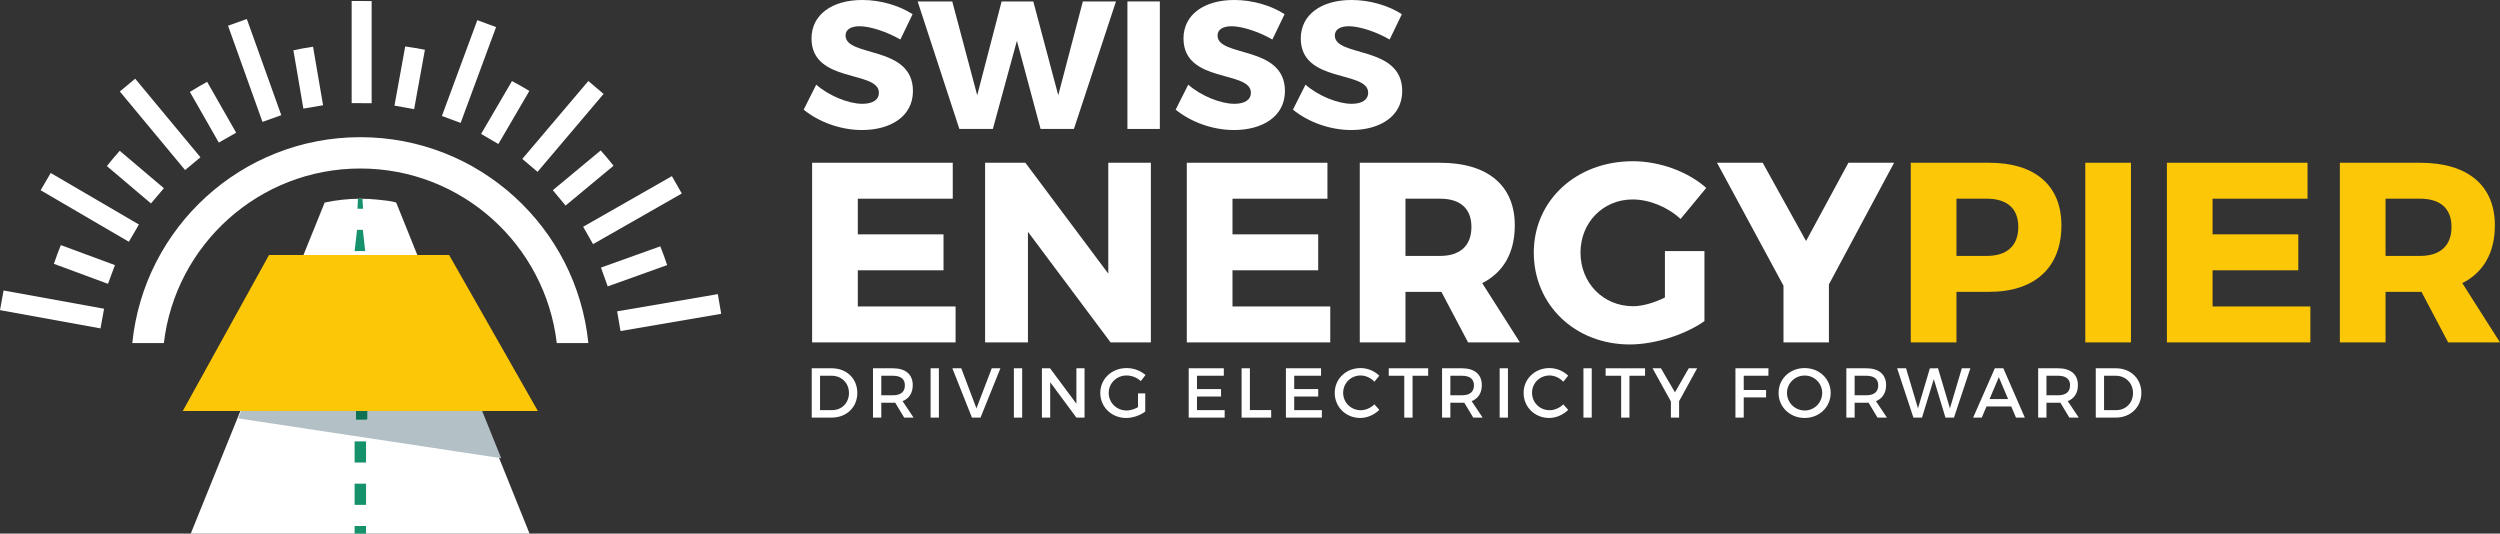 <?xml version="1.0" encoding="UTF-8" standalone="no"?>
<!-- Created with Inkscape (http://www.inkscape.org/) -->

<svg
   xmlns:dc="http://purl.org/dc/elements/1.1/"
   xmlns:cc="http://creativecommons.org/ns#"
   xmlns:rdf="http://www.w3.org/1999/02/22-rdf-syntax-ns#"
   xmlns:svg="http://www.w3.org/2000/svg"
   xmlns="http://www.w3.org/2000/svg"
   xmlns:sodipodi="http://sodipodi.sourceforge.net/DTD/sodipodi-0.dtd"
   xmlns:inkscape="http://www.inkscape.org/namespaces/inkscape"
   id="svg2"
   version="1.1"
   inkscape:version="0.91 r13725"
   xml:space="preserve"
   width="731.644"
   height="156.167"
   viewBox="0 0 731.644 156.167"
   sodipodi:docname="final.svg"><rect x="0" y="0" width="731.644" height="156.167" fill="#333333" stroke="none"/><defs
     id="defs6"><clipPath
       clipPathUnits="userSpaceOnUse"
       id="clipPath66"><path
         d="m 11213.2,4015.27 371.309,0 0,259.238 -371.309,0 0,-259.238 z"
         id="path68"
         inkscape:connector-curvature="0" /></clipPath><clipPath
       clipPathUnits="userSpaceOnUse"
       id="clipPath208"><path
         d="m 5910.49,4015.27 371.336,0 0,259.238 -371.336,0 0,-259.238 z"
         id="path210"
         inkscape:connector-curvature="0" /></clipPath><clipPath
       clipPathUnits="userSpaceOnUse"
       id="clipPath368"><path
         d="m 594.621,4016.74 370.996,0 0,258.984 -370.996,0 0,-258.984 z"
         id="path370"
         inkscape:connector-curvature="0" /></clipPath><clipPath
       clipPathUnits="userSpaceOnUse"
       id="clipPath510"><path
         d="m 594.621,356.977 370.996,0 0,258.98 -370.996,0 0,-258.98 z"
         id="path512"
         inkscape:connector-curvature="0" /></clipPath><clipPath
       clipPathUnits="userSpaceOnUse"
       id="clipPath686"><path
         d="m 5976.58,593.203 0,0.004 12.53,30.961 -12.53,-30.965"
         id="path688"
         inkscape:connector-curvature="0" /></clipPath><clipPath
       clipPathUnits="userSpaceOnUse"
       id="clipPath696"><path
         d="m 5910.49,373.617 371.336,0 0,259.242 -371.336,0 0,-259.242 z"
         id="path698"
         inkscape:connector-curvature="0" /></clipPath><clipPath
       clipPathUnits="userSpaceOnUse"
       id="clipPath838"><path
         d="m 11189.1,373.617 371.309,0 0,259.242 -371.309,0 0,-259.242 z"
         id="path840"
         inkscape:connector-curvature="0" /></clipPath></defs><sodipodi:namedview
     pagecolor="#ffffff"
     bordercolor="#666666"
     borderopacity="1"
     objecttolerance="10"
     gridtolerance="10"
     guidetolerance="10"
     inkscape:pageopacity="0"
     inkscape:pageshadow="2"
     inkscape:window-width="1855"
     inkscape:window-height="1056"
     id="namedview4"
     showgrid="false"
     inkscape:zoom="0.34662897"
     inkscape:cx="621.86559"
     inkscape:cy="502.19124"
     inkscape:window-x="65"
     inkscape:window-y="24"
     inkscape:window-maximized="1"
     inkscape:current-layer="g10"
     fit-margin-top="0"
     fit-margin-left="0"
     fit-margin-right="0"
     fit-margin-bottom="0" /><g
     id="g10"
     inkscape:groupmode="layer"
     inkscape:label="ink_ext_XXXXXX"
     transform="matrix(1.25,0,0,-1.25,-53.689,208.168)"><g
       id="g9454"><path
         d="m 243.784,120.015 0,-8.349 20.069,0 0,-8.414 -20.069,0 0,-8.47 22.893,0 0,-8.414 -33.589,0 0,42.059 32.928,0 0,-8.412 -22.232,0"
         style="fill:#ffffff;fill-opacity:1;fill-rule:nonzero;stroke:none"
         id="path382"
         inkscape:connector-curvature="0" /><path
         d="m 302.968,86.369 -19.348,25.897 0,-25.897 -10.032,0 0,42.058 9.431,0 19.409,-25.956 0,25.956 9.973,0 0,-42.058 -9.433,0"
         style="fill:#ffffff;fill-opacity:1;fill-rule:nonzero;stroke:none"
         id="path384"
         inkscape:connector-curvature="0" /><path
         d="m 331.51,120.015 0,-8.349 20.066,0 0,-8.414 -20.066,0 0,-8.47 22.891,0 0,-8.414 -33.589,0 0,42.059 32.926,0 0,-8.412 -22.229,0"
         style="fill:#ffffff;fill-opacity:1;fill-rule:nonzero;stroke:none"
         id="path386"
         inkscape:connector-curvature="0" /><path
         d="m 380.118,106.618 c 4.628,0 7.332,2.341 7.332,6.787 0,4.386 -2.704,6.611 -7.332,6.611 l -8.11,0 0,-13.398 8.11,0 z m 0.301,-8.414 -8.411,0 0,-11.836 -10.698,0 0,42.059 18.808,0 c 11.115,0 17.486,-5.288 17.486,-14.659 0,-6.43 -2.707,-11.057 -7.631,-13.519 l 8.832,-13.881 -12.137,0 -6.249,11.836"
         style="fill:#ffffff;fill-opacity:1;fill-rule:nonzero;stroke:none"
         id="path388"
         inkscape:connector-curvature="0" /><path
         d="m 442.005,107.759 0,-16.402 c -4.507,-3.184 -11.595,-5.469 -17.485,-5.469 -12.797,0 -22.469,9.254 -22.469,21.511 0,12.194 9.911,21.388 23.191,21.388 6.247,0 12.855,-2.403 17.185,-6.249 l -6.009,-7.27 c -3.065,2.825 -7.332,4.569 -11.239,4.569 -6.906,0 -12.195,-5.409 -12.195,-12.438 0,-7.15 5.348,-12.559 12.316,-12.559 2.166,0 4.929,0.782 7.451,2.043 l 0,10.876 9.254,0"
         style="fill:#ffffff;fill-opacity:1;fill-rule:nonzero;stroke:none"
         id="path390"
         inkscape:connector-curvature="0" /><path
         d="m 471.147,86.369 -10.635,0 0,13.278 -15.561,28.78 10.693,0 10.155,-18.326 9.913,18.326 10.695,0 -15.259,-28.479 0,-13.579"
         style="fill:#ffffff;fill-opacity:1;fill-rule:nonzero;stroke:none"
         id="path392"
         inkscape:connector-curvature="0" /><path
         d="m 501.008,106.618 7.092,0 c 4.686,0 7.39,2.341 7.39,6.787 0,4.386 -2.704,6.611 -7.39,6.611 l -7.092,0 0,-13.398 z m 7.633,21.809 c 10.753,0 16.942,-5.288 16.942,-14.659 0,-9.854 -6.189,-15.564 -16.942,-15.564 l -7.633,0 0,-11.836 -10.695,0 0,42.059 18.328,0"
         style="fill:#fbc707;fill-opacity:1;fill-rule:nonzero;stroke:none"
         id="path394"
         inkscape:connector-curvature="0" /><path
         d="m 531.171,86.37 10.695,0 0,42.059 -10.695,0 0,-42.059 z"
         style="fill:#fbc707;fill-opacity:1;fill-rule:nonzero;stroke:none"
         id="path396"
         inkscape:connector-curvature="0" /><path
         d="m 560.973,120.015 0,-8.349 20.068,0 0,-8.414 -20.068,0 0,-8.47 22.893,0 0,-8.414 -33.587,0 0,42.059 32.925,0 0,-8.412 -22.23,0"
         style="fill:#fbc707;fill-opacity:1;fill-rule:nonzero;stroke:none"
         id="path398"
         inkscape:connector-curvature="0" /><path
         d="m 609.581,106.618 c 4.626,0 7.332,2.341 7.332,6.787 0,4.386 -2.706,6.611 -7.332,6.611 l -8.11,0 0,-13.398 8.11,0 z m 0.3,-8.414 -8.41,0 0,-11.836 -10.698,0 0,42.059 18.808,0 c 11.115,0 17.485,-5.288 17.485,-14.659 0,-6.43 -2.706,-11.057 -7.631,-13.519 l 8.832,-13.881 -12.137,0 -6.249,11.836"
         style="fill:#fbc707;fill-opacity:1;fill-rule:nonzero;stroke:none"
         id="path400"
         inkscape:connector-curvature="0" /><path
         d="m 234.944,70.509 2.826,0 c 2.235,0 3.947,1.665 3.947,4.009 0,2.359 -1.76,4.042 -4.03,4.042 l -2.744,0 0,-8.051 z m 2.777,9.8 c 3.456,0 5.952,-2.426 5.952,-5.772 0,-3.335 -2.515,-5.776 -6,-5.776 l -4.671,0 0,11.549 4.719,0"
         style="fill:#ffffff;fill-opacity:1;fill-rule:nonzero;stroke:none"
         id="path402"
         inkscape:connector-curvature="0" /><path
         d="m 252.012,73.991 c 1.778,0 2.797,0.758 2.797,2.326 0,1.517 -1.018,2.242 -2.797,2.242 l -2.73,0 0,-4.568 2.73,0 z m 0.527,-1.731 c -0.164,-0.018 -0.344,-0.018 -0.527,-0.018 l -2.73,0 0,-3.481 -1.941,0 0,11.55 4.671,0 c 2.944,0 4.638,-1.438 4.638,-3.945 0,-1.847 -0.854,-3.151 -2.386,-3.746 l 2.583,-3.859 -2.204,0 -2.104,3.499"
         style="fill:#ffffff;fill-opacity:1;fill-rule:nonzero;stroke:none"
         id="path404"
         inkscape:connector-curvature="0" /><path
         d="m 260.829,68.761 1.94,0 0,11.55 -1.94,0 0,-11.55 z"
         style="fill:#ffffff;fill-opacity:1;fill-rule:nonzero;stroke:none"
         id="path406"
         inkscape:connector-curvature="0" /><path
         d="m 270.511,68.76 -4.588,11.55 2.088,0 3.553,-9.387 3.585,9.387 2.022,0 -4.653,-11.55 -2.007,0"
         style="fill:#ffffff;fill-opacity:1;fill-rule:nonzero;stroke:none"
         id="path408"
         inkscape:connector-curvature="0" /><path
         d="m 280.328,68.761 1.94,0 0,11.55 -1.94,0 0,-11.55 z"
         style="fill:#ffffff;fill-opacity:1;fill-rule:nonzero;stroke:none"
         id="path410"
         inkscape:connector-curvature="0" /><path
         d="m 294.965,68.76 -6.133,8.284 0,-8.284 -1.942,0 0,11.55 1.909,0 6.166,-8.299 0,8.299 1.907,0 0,-11.55 -1.907,0"
         style="fill:#ffffff;fill-opacity:1;fill-rule:nonzero;stroke:none"
         id="path412"
         inkscape:connector-curvature="0" /><path
         d="m 311.081,74.436 0,-4.257 c -1.167,-0.891 -2.893,-1.502 -4.474,-1.502 -3.404,0 -6.052,2.559 -6.052,5.858 0,3.299 2.681,5.825 6.166,5.825 1.644,0 3.29,-0.628 4.426,-1.619 l -1.103,-1.435 c -0.889,0.825 -2.119,1.32 -3.323,1.32 -2.351,0 -4.192,-1.798 -4.192,-4.091 0,-2.311 1.859,-4.108 4.211,-4.108 0.856,0 1.826,0.298 2.648,0.791 l 0,3.218 1.694,0"
         style="fill:#ffffff;fill-opacity:1;fill-rule:nonzero;stroke:none"
         id="path414"
         inkscape:connector-curvature="0" /><path
         d="m 323.199,78.56 0,-3.117 5.626,0 0,-1.75 -5.626,0 0,-3.184 6.479,0 0,-1.749 -8.42,0 0,11.55 8.223,0 0,-1.75 -6.282,0"
         style="fill:#ffffff;fill-opacity:1;fill-rule:nonzero;stroke:none"
         id="path416"
         inkscape:connector-curvature="0" /><path
         d="m 340.567,70.526 0,-1.767 -6.924,0 0,11.552 1.942,0 0,-9.785 4.982,0"
         style="fill:#ffffff;fill-opacity:1;fill-rule:nonzero;stroke:none"
         id="path418"
         inkscape:connector-curvature="0" /><path
         d="m 345.959,78.56 0,-3.117 5.623,0 0,-1.75 -5.623,0 0,-3.184 6.479,0 0,-1.749 -8.42,0 0,11.55 8.224,0 0,-1.75 -6.284,0"
         style="fill:#ffffff;fill-opacity:1;fill-rule:nonzero;stroke:none"
         id="path420"
         inkscape:connector-curvature="0" /><path
         d="m 365.873,78.578 -1.133,-1.42 c -0.841,0.908 -2.042,1.468 -3.209,1.468 -2.303,0 -4.111,-1.782 -4.111,-4.057 0,-2.278 1.808,-4.075 4.111,-4.075 1.152,0 2.335,0.526 3.209,1.368 l 1.147,-1.287 c -1.166,-1.154 -2.826,-1.897 -4.456,-1.897 -3.371,0 -5.986,2.559 -5.986,5.873 0,3.284 2.648,5.809 6.052,5.809 1.628,0 3.257,-0.676 4.375,-1.782"
         style="fill:#ffffff;fill-opacity:1;fill-rule:nonzero;stroke:none"
         id="path422"
         inkscape:connector-curvature="0" /><path
         d="m 373.669,78.56 0,-9.8 -1.941,0 0,9.8 -3.633,0 0,1.75 9.223,0 0,-1.75 -3.649,0"
         style="fill:#ffffff;fill-opacity:1;fill-rule:nonzero;stroke:none"
         id="path424"
         inkscape:connector-curvature="0" /><path
         d="m 385.246,73.991 c 1.773,0 2.797,0.758 2.797,2.326 0,1.517 -1.023,2.242 -2.797,2.242 l -2.73,0 0,-4.568 2.73,0 z m 0.527,-1.731 c -0.166,-0.018 -0.344,-0.018 -0.527,-0.018 l -2.73,0 0,-3.481 -1.941,0 0,11.55 4.671,0 c 2.944,0 4.638,-1.438 4.638,-3.945 0,-1.847 -0.856,-3.151 -2.386,-3.746 l 2.583,-3.859 -2.204,0 -2.104,3.499"
         style="fill:#ffffff;fill-opacity:1;fill-rule:nonzero;stroke:none"
         id="path426"
         inkscape:connector-curvature="0" /><path
         d="m 394.059,68.761 1.941,0 0,11.55 -1.941,0 0,-11.55 z"
         style="fill:#ffffff;fill-opacity:1;fill-rule:nonzero;stroke:none"
         id="path428"
         inkscape:connector-curvature="0" /><path
         d="m 410.094,78.578 -1.136,-1.42 c -0.838,0.908 -2.038,1.468 -3.207,1.468 -2.302,0 -4.11,-1.782 -4.11,-4.057 0,-2.278 1.808,-4.075 4.11,-4.075 1.151,0 2.335,0.526 3.207,1.368 l 1.151,-1.287 c -1.167,-1.154 -2.83,-1.897 -4.456,-1.897 -3.371,0 -5.986,2.559 -5.986,5.873 0,3.284 2.646,5.809 6.052,5.809 1.628,0 3.257,-0.676 4.375,-1.782"
         style="fill:#ffffff;fill-opacity:1;fill-rule:nonzero;stroke:none"
         id="path430"
         inkscape:connector-curvature="0" /><path
         d="m 413.678,68.761 1.94,0 0,11.55 -1.94,0 0,-11.55 z"
         style="fill:#ffffff;fill-opacity:1;fill-rule:nonzero;stroke:none"
         id="path432"
         inkscape:connector-curvature="0" /><path
         d="m 424.447,78.56 0,-9.8 -1.941,0 0,9.8 -3.633,0 0,1.75 9.226,0 0,-1.75 -3.653,0"
         style="fill:#ffffff;fill-opacity:1;fill-rule:nonzero;stroke:none"
         id="path434"
         inkscape:connector-curvature="0" /><path
         d="m 436.074,68.76 -1.922,0 0,3.777 -4.292,7.773 1.955,0 3.29,-5.628 3.222,5.628 1.974,0 -4.227,-7.707 0,-3.843"
         style="fill:#ffffff;fill-opacity:1;fill-rule:nonzero;stroke:none"
         id="path436"
         inkscape:connector-curvature="0" /><path
         d="m 451.205,78.56 0,-3.332 5.229,0 0,-1.734 -5.229,0 0,-4.734 -1.942,0 0,11.55 7.731,0 -0.018,-1.75 -5.77,0"
         style="fill:#ffffff;fill-opacity:1;fill-rule:nonzero;stroke:none"
         id="path438"
         inkscape:connector-curvature="0" /><path
         d="m 461.334,74.535 c 0,-2.293 1.891,-4.109 4.144,-4.109 2.252,0 4.095,1.816 4.095,4.109 0,2.293 -1.843,4.075 -4.095,4.075 -2.272,0 -4.144,-1.782 -4.144,-4.075 m 10.229,0 c 0,-3.299 -2.664,-5.858 -6.101,-5.858 -3.439,0 -6.101,2.559 -6.101,5.858 0,3.317 2.662,5.824 6.101,5.824 3.437,0 6.101,-2.523 6.101,-5.824"
         style="fill:#ffffff;fill-opacity:1;fill-rule:nonzero;stroke:none"
         id="path440"
         inkscape:connector-curvature="0" /><path
         d="m 479.901,73.991 c 1.775,0 2.795,0.758 2.795,2.326 0,1.517 -1.02,2.242 -2.795,2.242 l -2.73,0 0,-4.568 2.73,0 z m 0.525,-1.731 c -0.162,-0.018 -0.344,-0.018 -0.525,-0.018 l -2.73,0 0,-3.481 -1.941,0 0,11.55 4.671,0 c 2.944,0 4.636,-1.438 4.636,-3.945 0,-1.847 -0.854,-3.151 -2.384,-3.746 l 2.581,-3.859 -2.204,0 -2.104,3.499"
         style="fill:#ffffff;fill-opacity:1;fill-rule:nonzero;stroke:none"
         id="path442"
         inkscape:connector-curvature="0" /><path
         d="m 498.433,68.76 -2.73,9.009 -2.762,-9.009 -2.007,0 -3.817,11.55 2.09,0 2.797,-9.387 2.78,9.369 1.906,0.018 2.795,-9.387 2.782,9.387 2.003,0 -3.845,-11.55 -1.992,0"
         style="fill:#ffffff;fill-opacity:1;fill-rule:nonzero;stroke:none"
         id="path444"
         inkscape:connector-curvature="0" /><path
         d="m 510.931,78.231 -2.171,-5.133 4.341,0 -2.171,5.133 z m -2.893,-6.864 -1.104,-2.607 -2.022,0 5.082,11.55 1.989,0 5.034,-11.55 -2.073,0 -1.101,2.607 -5.803,0"
         style="fill:#ffffff;fill-opacity:1;fill-rule:nonzero;stroke:none"
         id="path446"
         inkscape:connector-curvature="0" /><path
         d="m 524.811,73.991 c 1.773,0 2.797,0.758 2.797,2.326 0,1.517 -1.023,2.242 -2.797,2.242 l -2.73,0 0,-4.568 2.73,0 z m 0.527,-1.731 c -0.166,-0.018 -0.346,-0.018 -0.527,-0.018 l -2.73,0 0,-3.481 -1.941,0 0,11.55 4.671,0 c 2.944,0 4.636,-1.438 4.636,-3.945 0,-1.847 -0.856,-3.151 -2.384,-3.746 l 2.581,-3.859 -2.204,0 -2.103,3.499"
         style="fill:#ffffff;fill-opacity:1;fill-rule:nonzero;stroke:none"
         id="path448"
         inkscape:connector-curvature="0" /><path
         d="m 535.566,70.509 2.83,0 c 2.237,0 3.947,1.665 3.947,4.009 0,2.359 -1.762,4.042 -4.03,4.042 l -2.747,0 0,-8.051 z m 2.778,9.8 c 3.456,0 5.954,-2.426 5.954,-5.772 0,-3.335 -2.517,-5.776 -6.004,-5.776 l -4.669,0 0,11.549 4.719,0"
         style="fill:#ffffff;fill-opacity:1;fill-rule:nonzero;stroke:none"
         id="path450"
         inkscape:connector-curvature="0" /><path
         d="m 256.61,163.207 -2.858,-5.926 c -3.156,1.833 -7.121,3.112 -9.55,3.112 -1.964,0 -3.283,-0.724 -3.283,-2.174 0,-5.158 15.776,-2.217 15.776,-13.005 0,-5.968 -5.288,-9.124 -11.938,-9.124 -4.989,0 -10.107,1.877 -13.647,4.775 l 2.942,5.843 c 3.073,-2.687 7.676,-4.479 10.787,-4.479 2.389,0 3.883,0.896 3.883,2.602 0,5.288 -15.778,2.132 -15.778,12.706 0,5.5 4.734,8.999 11.895,8.999 4.308,0 8.701,-1.323 11.771,-3.328"
         style="fill:#ffffff;fill-opacity:1;fill-rule:nonzero;stroke:none"
         id="path452"
         inkscape:connector-curvature="0" /><path
         d="m 286.579,136.345 -5.543,20.637 -5.628,-20.637 -7.847,0 -9.762,29.848 8.1,0 5.843,-21.961 5.714,21.961 7.418,0 5.843,-21.961 5.755,21.961 7.759,0 -9.848,-29.848 -7.804,0"
         style="fill:#ffffff;fill-opacity:1;fill-rule:nonzero;stroke:none"
         id="path454"
         inkscape:connector-curvature="0" /><path
         d="m 306.912,136.345 7.589,0 0,29.848 -7.589,0 0,-29.848 z"
         style="fill:#ffffff;fill-opacity:1;fill-rule:nonzero;stroke:none"
         id="path456"
         inkscape:connector-curvature="0" /><path
         d="m 343.704,163.207 -2.858,-5.926 c -3.153,1.833 -7.118,3.112 -9.549,3.112 -1.962,0 -3.285,-0.724 -3.285,-2.174 0,-5.158 15.776,-2.217 15.776,-13.005 0,-5.968 -5.287,-9.124 -11.938,-9.124 -4.989,0 -10.107,1.877 -13.647,4.775 l 2.946,5.843 c 3.07,-2.687 7.673,-4.479 10.789,-4.479 2.388,0 3.879,0.896 3.879,2.602 0,5.288 -15.779,2.132 -15.779,12.706 0,5.5 4.734,8.999 11.9,8.999 4.305,0 8.696,-1.323 11.766,-3.328"
         style="fill:#ffffff;fill-opacity:1;fill-rule:nonzero;stroke:none"
         id="path458"
         inkscape:connector-curvature="0" /><path
         d="m 371.16,163.207 -2.858,-5.926 c -3.154,1.833 -7.12,3.112 -9.55,3.112 -1.96,0 -3.283,-0.724 -3.283,-2.174 0,-5.158 15.778,-2.217 15.778,-13.005 0,-5.968 -5.288,-9.124 -11.94,-9.124 -4.987,0 -10.107,1.877 -13.645,4.775 l 2.942,5.843 c 3.07,-2.687 7.673,-4.479 10.786,-4.479 2.391,0 3.881,0.896 3.881,2.602 0,5.288 -15.774,2.132 -15.774,12.706 0,5.5 4.732,8.999 11.893,8.999 4.308,0 8.701,-1.323 11.771,-3.328"
         style="fill:#ffffff;fill-opacity:1;fill-rule:nonzero;stroke:none"
         id="path460"
         inkscape:connector-curvature="0" /><path
         d="m 124.937,119.927 c -0.618,-0.038 -1.236,-0.084 -1.846,-0.151 l -0.11,-0.015 c -1.361,-0.151 -2.699,-0.37 -4.014,-0.653 l -0.002,0 -31.353,-77.507 79.321,0 -31.218,77.494 -0.504,0.163 c -1.32,0.289 -2.163,0.345 -3.526,0.498 l -0.128,0.018 c -0.61,0.067 -1.225,0.112 -1.844,0.151 -0.096,0.008 -0.188,0.018 -0.285,0.023 -0.7,0.038 -1.407,0.058 -2.117,0.058 -0.708,0 -1.407,-0.019 -2.106,-0.058 l -0.268,-0.021"
         style="fill:#ffffff;fill-opacity:1;fill-rule:nonzero;stroke:none"
         id="path462"
         inkscape:connector-curvature="0" /><path
         d="m 125.975,41.605 2.676,0 0,1.783 -2.676,0 0,-1.783 z"
         style="fill:#15916b;fill-opacity:1;fill-rule:nonzero;stroke:none"
         id="path464"
         inkscape:connector-curvature="0" /><path
         d="m 128.449,107.76 -2.474,0 0.567,4.954 1.371,0 0.536,-4.954 m 0.202,-9.9 -2.676,0 0,4.951 2.676,0 0,-4.951 m 0,-9.905 -2.676,0 0,4.951 2.676,0 0,-4.951 m 0,-9.905 -2.676,0 0,4.95 2.676,0 0,-4.95 m 0,-9.904 -2.676,0 0,4.951 2.676,0 0,-4.951 m 0,-9.905 -2.676,0 0,4.952 2.676,0 0,-4.952 m 0,-9.905 -2.676,0 0,4.951 2.676,0 0,-4.951"
         style="fill:#15916b;fill-opacity:1;fill-rule:nonzero;stroke:none"
         id="path466"
         inkscape:connector-curvature="0" /><path
         d="m 127.945,117.668 -1.297,0 0.104,2.336 1.055,0 0.138,-2.336"
         style="fill:#15916b;fill-opacity:1;fill-rule:nonzero;stroke:none"
         id="path468"
         inkscape:connector-curvature="0" /><path
         d="m 127.313,134.418 c -27.795,0 -50.651,-21.13 -53.387,-48.203 l 7.39,0 c 2.702,23.013 22.258,40.869 45.997,40.869 23.737,0 43.295,-17.856 45.995,-40.869 l 7.391,0 c -2.735,27.073 -25.592,48.203 -53.387,48.203"
         style="fill:#ffffff;fill-opacity:1;fill-rule:nonzero;stroke:none"
         id="path470"
         inkscape:connector-curvature="0" /><path
         d="m 125.283,166.306 0.003,-23.916 4.678,-0.022 -0.003,23.916 -4.678,0.021"
         style="fill:#ffffff;fill-opacity:1;fill-rule:nonzero;stroke:none"
         id="path472"
         inkscape:connector-curvature="0" /><path
         d="m 96.338,160.509 8.067,-22.514 4.402,1.577 -8.067,22.515 -4.402,-1.578"
         style="fill:#ffffff;fill-opacity:1;fill-rule:nonzero;stroke:none"
         id="path474"
         inkscape:connector-curvature="0" /><path
         d="m 71.005,145.119 15.28,-18.398 3.598,2.987 -15.28,18.398 -3.598,-2.988"
         style="fill:#ffffff;fill-opacity:1;fill-rule:nonzero;stroke:none"
         id="path476"
         inkscape:connector-curvature="0" /><path
         d="m 52.464,121.993 20.653,-12.063 2.357,4.037 -20.65,12.065 -2.359,-4.039"
         style="fill:#ffffff;fill-opacity:1;fill-rule:nonzero;stroke:none"
         id="path478"
         inkscape:connector-curvature="0" /><path
         d="m 42.951,93.92 23.531,-4.272 0.835,4.603 -23.531,4.272 -0.835,-4.603"
         style="fill:#ffffff;fill-opacity:1;fill-rule:nonzero;stroke:none"
         id="path480"
         inkscape:connector-curvature="0" /><path
         d="m 187.439,93.64 0.79,-4.612 23.573,4.035 -0.788,4.609 -23.575,-4.031"
         style="fill:#ffffff;fill-opacity:1;fill-rule:nonzero;stroke:none"
         id="path482"
         inkscape:connector-curvature="0" /><path
         d="m 200.256,125.293 -20.773,-11.854 2.318,-4.062 20.772,11.853 -2.316,4.063"
         style="fill:#ffffff;fill-opacity:1;fill-rule:nonzero;stroke:none"
         id="path484"
         inkscape:connector-curvature="0" /><path
         d="m 180.7,147.569 -15.466,-18.242 3.569,-3.026 15.463,18.242 -3.567,3.026"
         style="fill:#ffffff;fill-opacity:1;fill-rule:nonzero;stroke:none"
         id="path486"
         inkscape:connector-curvature="0" /><path
         d="m 154.706,161.813 -8.294,-22.433 4.387,-1.622 8.294,22.433 -4.387,1.622"
         style="fill:#ffffff;fill-opacity:1;fill-rule:nonzero;stroke:none"
         id="path488"
         inkscape:connector-curvature="0" /><path
         d="m 162.819,147.551 -7.229,-12.374 4.039,-2.36 7.257,12.423 c -1.327,0.815 -2.688,1.576 -4.067,2.311"
         style="fill:#ffffff;fill-opacity:1;fill-rule:nonzero;stroke:none"
         id="path490"
         inkscape:connector-curvature="0" /><path
         d="m 135.307,141.809 4.601,-0.835 2.526,13.907 c -1.52,0.309 -3.062,0.559 -4.612,0.776 l -2.515,-13.848"
         style="fill:#ffffff;fill-opacity:1;fill-rule:nonzero;stroke:none"
         id="path492"
         inkscape:connector-curvature="0" /><path
         d="m 197.547,108.865 -13.893,-4.977 1.578,-4.405 13.915,4.987 c -0.49,1.484 -1.022,2.952 -1.599,4.395"
         style="fill:#ffffff;fill-opacity:1;fill-rule:nonzero;stroke:none"
         id="path494"
         inkscape:connector-curvature="0" /><path
         d="m 183.586,131.313 -11.205,-9.308 2.987,-3.598 11.223,9.321 c -0.97,1.222 -1.962,2.425 -3.005,3.584"
         style="fill:#ffffff;fill-opacity:1;fill-rule:nonzero;stroke:none"
         id="path496"
         inkscape:connector-curvature="0" /><path
         d="m 111.643,154.763 2.336,-13.656 4.612,0.786 -2.347,13.705 c -1.55,-0.227 -3.082,-0.516 -4.601,-0.835"
         style="fill:#ffffff;fill-opacity:1;fill-rule:nonzero;stroke:none"
         id="path498"
         inkscape:connector-curvature="0" /><path
         d="m 67.974,127.649 10.319,-8.748 3.024,3.567 -10.332,8.761 c -1.042,-1.159 -2.043,-2.358 -3.011,-3.581"
         style="fill:#ffffff;fill-opacity:1;fill-rule:nonzero;stroke:none"
         id="path500"
         inkscape:connector-curvature="0" /><path
         d="m 55.573,104.762 12.665,-4.684 1.621,4.387 -12.663,4.683 c -0.585,-1.44 -1.129,-2.903 -1.624,-4.386"
         style="fill:#ffffff;fill-opacity:1;fill-rule:nonzero;stroke:none"
         id="path502"
         inkscape:connector-curvature="0" /><path
         d="m 87.409,145.013 6.769,-11.864 4.062,2.319 -6.794,11.904 c -1.374,-0.741 -2.715,-1.538 -4.037,-2.359"
         style="fill:#ffffff;fill-opacity:1;fill-rule:nonzero;stroke:none"
         id="path504"
         inkscape:connector-curvature="0" /><g
         transform="scale(0.166,0.166)"
         id="g506"><g
           id="g508"
           clip-path="url(#clipPath510)"><path
             d="m 961.848,366.328 -28,69.488 0.011,-0.011 27.989,-69.477 m -83.785,207.969 -16.778,41.648 0,0 16.778,-41.648"
             style="fill:#0f7154;fill-opacity:1;fill-rule:nonzero;stroke:none"
             id="path514"
             inkscape:connector-curvature="0" /><path
             d="m 965.617,356.977 -0.047,0 -370.945,56.156 9.453,23.355 62.535,104.176 -5.968,35.684 16.023,39.597 84.16,0 0,-24.918 16.164,0 0,24.918 84.293,0 16.778,-41.648 -5.516,-58.547 61.301,-79.934 28,-69.488 3.761,-9.351 m -204.781,84.5 0,-29.903 16.164,0 0,29.903 -16.164,0 m 0,59.808 0,-29.898 16.164,0 0,29.898 -16.164,0 m 0,59.824 0,-29.902 16.164,0 0,29.902 -16.164,0"
             style="fill:#b3c0c6;fill-opacity:1;fill-rule:nonzero;stroke:none"
             id="path516"
             inkscape:connector-curvature="0" /><path
             d="m 776.992,411.574 -16.164,0 0,29.903 16.164,0 0,-29.903 m 0,59.813 -16.164,0 0,29.898 16.164,0 0,-29.898 m 0,59.82 -16.164,0 0,29.902 16.164,0 0,-29.902 m 0,59.82 -16.164,0 0,24.918 16.164,0 0,-24.918"
             style="fill:#0f7154;fill-opacity:1;fill-rule:nonzero;stroke:none"
             id="path518"
             inkscape:connector-curvature="0" /></g></g><path
         d="m 85.743,70.305 83.138,0 -20.777,36.523 -42.168,0 -20.194,-36.523"
         style="fill:#fbc707;fill-opacity:1;fill-rule:nonzero;stroke:none"
         id="path520"
         inkscape:connector-curvature="0" /></g></g></svg>